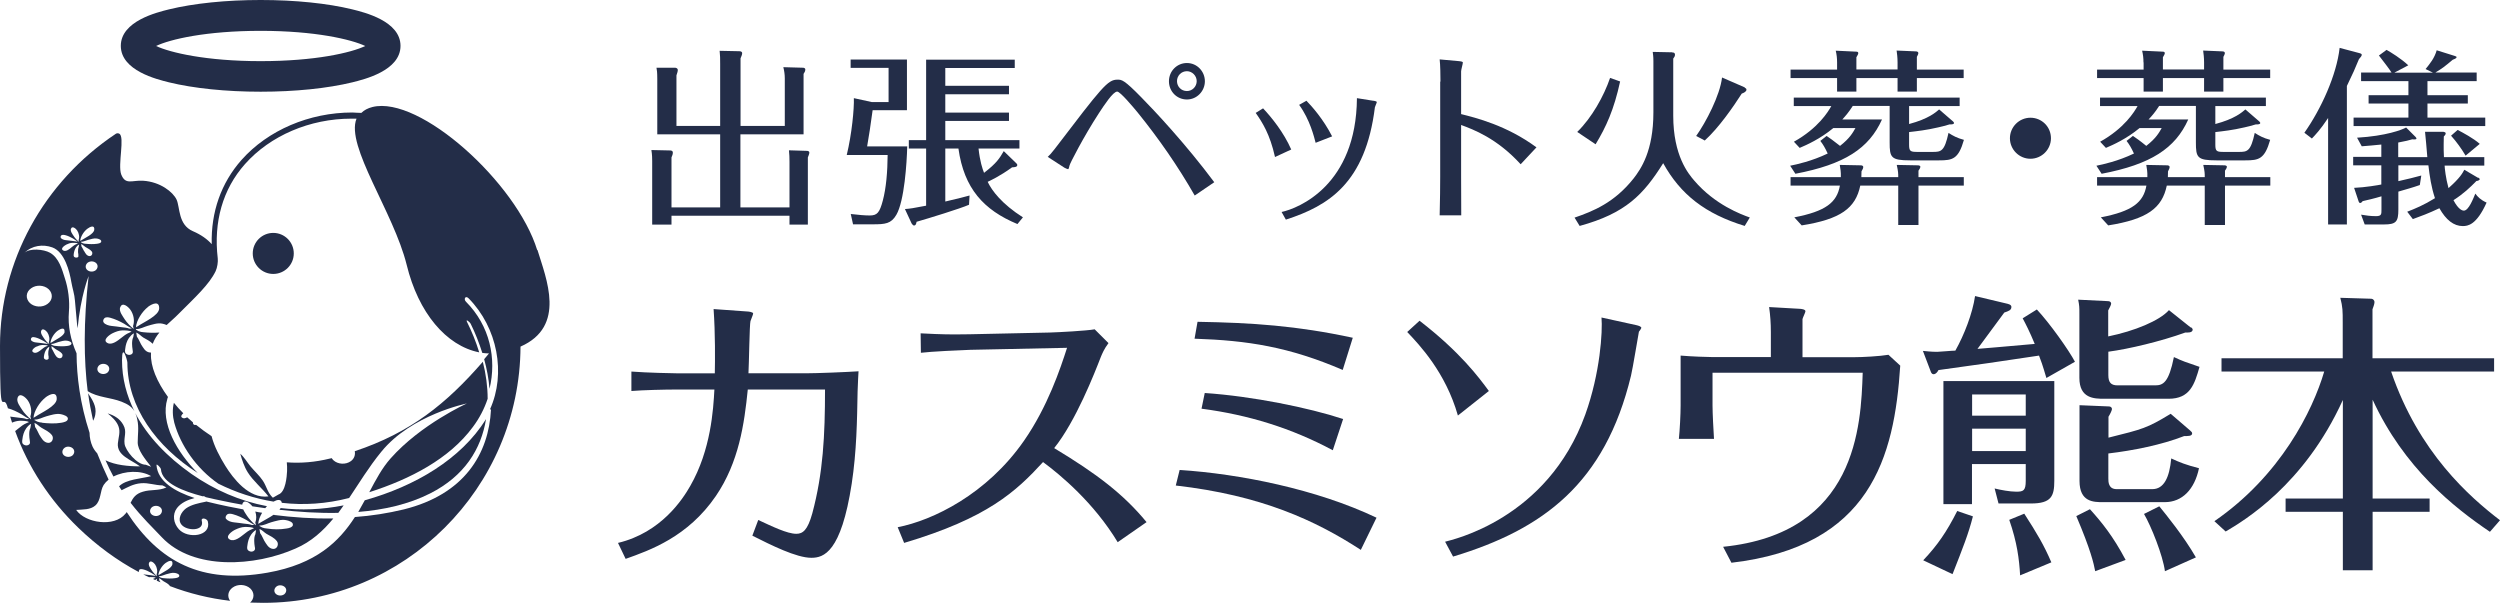 <?xml version="1.0" encoding="UTF-8"?>
<svg id="_レイヤー_2" data-name="レイヤー 2" xmlns="http://www.w3.org/2000/svg" viewBox="0 0 186.45 44.96">
  <defs>
    <style>
      .cls-1 {
        fill: #232d48;
        stroke-width: 0px;
      }
    </style>
  </defs>
  <g id="_レイヤー_1-2" data-name="レイヤー 1">
    <g>
      <path class="cls-1" d="M58.53,9.4v-3.56c0-.27-.04-.57-.11-.83l1.44.04c.07,0,.2.01.2.14,0,.11-.07.24-.13.32v4.51h-4.71v5.45h3.66v-3.43c0-.29-.01-.53-.04-.83l1.3.04c.1,0,.22.01.22.14,0,.08-.06.22-.11.35v5.01h-1.37v-.66h-8.8v.66h-1.44v-4.75c0-.11,0-.48-.06-.81l1.36.03c.11,0,.24.01.24.17,0,.1-.04.22-.1.35v3.73h3.63v-5.45h-4.69v-4.12c0-.53-.03-.7-.06-.85h1.39c.08.01.2.04.2.18,0,.1-.06.27-.1.39v3.77h3.26v-4.62c0-.42,0-.63-.04-.98l1.46.03c.11,0,.22.03.22.15,0,.1-.06.24-.12.38v5.04h3.3Z"/>
      <path class="cls-1" d="M67.66,10.94c-.03,1.2-.21,4.05-.81,5.08-.39.67-.83.71-1.76.71h-1.47l-.17-.77c.6.07,1.04.11,1.42.11.55,0,.73-.21.97-1.11.25-.94.35-2.14.36-3.4h-3.05c.38-1.57.56-3.46.53-4.24l1.33.29h1.26v-2.55h-2.83v-.62h4.2v3.78h-2.56c-.21,1.46-.22,1.62-.41,2.7h3ZM75.81,12.19s.06.07.06.11c0,.15-.17.17-.39.18-.92.67-1.67,1.01-1.82,1.08.32.67,1.06,1.65,2.63,2.65l-.41.5c-2.52-1.05-3.98-2.65-4.4-5.63h-.98v3.95c1.04-.24,1.44-.35,1.81-.45l-.04.69c-.63.28-3,1.01-3.91,1.27-.04.2-.08.28-.2.28-.05,0-.14-.1-.17-.15l-.5-1.08c.42-.03.59-.06,1.58-.25v-4.26h-1.29v-.63h1.29v-6h6.61v.62h-5.18v1.33h4.75v.63h-4.75v1.37h4.75v.62h-4.75v1.43h5.53v.63h-3.05c.1.94.29,1.51.41,1.81.95-.73,1.16-1.09,1.47-1.62l.95.92Z"/>
      <path class="cls-1" d="M89.1,14.58c-1.25-2.19-2.69-4.26-4.27-6.21-.29-.35-1.28-1.54-1.51-1.54-.31,0-.97,1.01-1.37,1.62-1.15,1.77-2.16,3.75-2.18,3.88-.03.13-.07.29-.11.29s-.17-.06-.27-.11l-1.25-.81c.14-.13.25-.24.52-.59,3.54-4.64,3.95-5.17,4.68-5.17.32,0,.49,0,1.78,1.32.94.95,3.31,3.47,5.44,6.33l-1.44.98ZM88.52,4.7c.76,0,1.34.63,1.34,1.36s-.59,1.36-1.34,1.36-1.34-.6-1.34-1.36.6-1.36,1.34-1.36ZM88.52,5.31c-.42,0-.74.34-.74.74s.31.74.74.74c.41,0,.73-.34.73-.74s-.34-.74-.73-.74Z"/>
      <path class="cls-1" d="M94.2,8.08c.63.67,1.54,1.79,2.1,3.07l-1.21.56c-.38-1.71-.95-2.59-1.44-3.29l.55-.34ZM102.44,7.51c.17.03.24.06.24.11s-.13.32-.14.38c-.7,5.65-3.45,7.35-6.64,8.38l-.32-.57c1.25-.27,5.57-1.98,5.62-8.49l1.25.2ZM97.43,7.51c.41.42,1.26,1.37,1.92,2.66l-1.23.48c-.11-.42-.42-1.72-1.23-2.83l.55-.31Z"/>
      <path class="cls-1" d="M107.43,6.08c0-.45-.01-1.23-.06-1.65l1.44.13c.07,0,.29.03.29.1,0,.1-.13.55-.13.66v3.19c1.08.27,3.4.84,5.62,2.48l-1.18,1.26c-1.78-1.95-3.53-2.59-4.44-2.93v3.85c0,.99,0,1.91.01,2.89h-1.61c.03-.85.04-2.47.04-2.9v-7.07Z"/>
      <path class="cls-1" d="M124.7,3.91c.1,0,.22.01.22.18,0,.1-.07.21-.13.28v4.26c0,2.98,1.13,4.33,1.56,4.83,1.55,1.82,3.53,2.54,4.15,2.76l-.38.63c-2.93-.9-4.78-2.33-6.08-4.68-1.47,2.35-2.8,3.74-6.23,4.68l-.38-.62c1.39-.48,2.97-1.11,4.41-2.93.53-.69,1.47-2.02,1.47-4.92v-3.82c0-.36-.03-.52-.05-.69l1.44.03ZM120.83,6.07c-.46,2.12-1.05,3.4-1.83,4.69l-1.37-.92c1.09-1.06,1.99-2.68,2.45-4.03l.76.27ZM130.12,6.54c.08.04.13.07.13.15,0,.14-.2.24-.35.29-.62.97-1.71,2.55-2.76,3.5l-.64-.34c.73-1.02,1.78-3.04,1.93-4.36l1.7.74Z"/>
      <path class="cls-1" d="M136.23,10.14c.22.15.5.34,1,.74.73-.57.95-.98,1.15-1.33h-1.65c-.98.81-1.99,1.26-2.51,1.48l-.43-.46c1.81-1.01,2.55-2.23,2.79-2.66h-2.8v-.63h12.37v.63h-3.77v1.34c1.46-.39,2-.88,2.24-1.09l1.04.9s.07.07.07.11c0,.1-.14.11-.34.11-.24.07-.7.2-.84.22-.9.21-1.57.28-2.17.35v.95c0,.49.11.53.63.53h1.13c.62,0,.88-.03,1.18-1.42.34.22.63.38,1.15.52-.41,1.44-.85,1.53-1.85,1.53h-2.16c-1.44,0-1.53-.22-1.53-1.34v-2.72h-2.75c-.29.45-.49.69-.78,1.01h2.96c-.97,2.16-2.79,3.35-6.46,4.05l-.39-.6c.5-.1,1.61-.34,2.8-.91-.2-.43-.34-.67-.55-.94l.48-.38ZM137.01,4.65c0-.31-.03-.57-.1-.87l1.48.07c.11,0,.2.01.2.11,0,.08-.06.17-.14.31v.91h3.07v-.53c0-.35-.04-.67-.07-.88l1.4.06c.12,0,.22.03.22.13,0,.08-.08.22-.11.28v.95h3.49v.63h-3.49v1.01h-1.44v-1.01h-3.07v1.01h-1.44v-1.01h-3.47v-.63h3.47v-.53ZM138.75,12.33c.08,0,.21.01.21.13,0,.07-.04.18-.13.32,0,.22,0,.28-.01.43h2.75c0-.28,0-.41-.11-.91l1.55.03c.07,0,.21.01.21.11,0,.07-.07.2-.14.29v.48h3.38v.63h-3.38v2.94h-1.51v-2.94h-2.83c-.35,1.69-1.47,2.51-4.37,2.97l-.55-.6c2.34-.45,3.18-1.11,3.4-2.37h-3.68v-.63h3.75c.01-.42-.03-.6-.08-.91l1.54.03Z"/>
      <path class="cls-1" d="M152.96,10.31c0,.84-.69,1.53-1.53,1.53s-1.53-.69-1.53-1.53.69-1.53,1.53-1.53,1.53.67,1.53,1.53Z"/>
      <path class="cls-1" d="M159.08,10.14c.22.15.5.34.99.74.73-.57.95-.98,1.15-1.33h-1.65c-.98.81-1.99,1.26-2.51,1.48l-.43-.46c1.81-1.01,2.55-2.23,2.79-2.66h-2.8v-.63h12.37v.63h-3.77v1.34c1.46-.39,2-.88,2.24-1.09l1.04.9s.07.07.07.11c0,.1-.14.11-.34.11-.24.07-.7.2-.84.22-.9.21-1.57.28-2.17.35v.95c0,.49.11.53.63.53h1.13c.62,0,.88-.03,1.18-1.42.34.22.63.38,1.15.52-.41,1.44-.85,1.53-1.85,1.53h-2.16c-1.44,0-1.53-.22-1.53-1.34v-2.72h-2.74c-.29.45-.49.69-.79,1.01h2.96c-.97,2.16-2.79,3.35-6.46,4.05l-.39-.6c.5-.1,1.61-.34,2.8-.91-.2-.43-.34-.67-.55-.94l.48-.38ZM159.86,4.65c0-.31-.03-.57-.1-.87l1.49.07c.11,0,.2.01.2.11,0,.08-.06.17-.14.31v.91h3.07v-.53c0-.35-.04-.67-.07-.88l1.4.06c.13,0,.22.03.22.13,0,.08-.08.22-.11.28v.95h3.49v.63h-3.49v1.01h-1.44v-1.01h-3.07v1.01h-1.44v-1.01h-3.47v-.63h3.47v-.53ZM161.6,12.33c.08,0,.21.01.21.13,0,.07-.04.18-.12.32,0,.22,0,.28-.01.43h2.75c0-.28,0-.41-.11-.91l1.55.03c.07,0,.21.01.21.11,0,.07-.07.2-.14.29v.48h3.38v.63h-3.38v2.94h-1.51v-2.94h-2.83c-.35,1.69-1.47,2.51-4.37,2.97l-.55-.6c2.34-.45,3.18-1.11,3.4-2.37h-3.68v-.63h3.75c.01-.42-.03-.6-.08-.91l1.54.03Z"/>
      <path class="cls-1" d="M175.05,16.74h-1.42v-7.94c-.57.87-.99,1.3-1.21,1.53l-.56-.43c1.25-1.77,2.4-4.3,2.63-6.33l1.47.39c.11.03.18.06.18.13,0,.08-.1.2-.21.32-.24.6-.49,1.16-.9,2v10.34ZM184.84,13.25s.1.07.1.11c0,.06-.11.13-.25.14-.48.49-.95.94-1.71,1.43.38.73.69.78.77.78.37,0,.71-.92.86-1.27.18.24.38.46.84.67-.76,1.69-1.41,1.75-1.78,1.75-.67,0-1.25-.46-1.74-1.33-.83.39-1.37.59-1.98.81l-.42-.55c.57-.22,1.25-.5,2.07-1.01-.28-.84-.39-1.62-.49-2.45h-2.24v1.18c.79-.17,1.13-.27,1.71-.42l-.11.71c-.57.2-.92.29-1.6.49v1.34c0,.91-.17,1.11-1.08,1.11h-1.43l-.27-.73c.37.06.69.11,1.11.11s.41-.15.41-.49v-.99c-.45.14-1.16.31-1.4.36-.04.06-.11.14-.2.14-.04,0-.08-.06-.1-.11l-.34-1.02c.8-.03,1.85-.21,2.03-.25v-1.43h-2.1v-.63h2.1v-.92c-.66.07-.87.08-1.46.13l-.35-.64c2.17-.13,3.35-.59,3.66-.76l.69.69s.08.08.08.13c0,.08-.15.08-.31.06-.18.06-.56.15-1.05.24v1.09h2.17c-.04-.48-.13-1.58-.17-1.89h1.37c.07.01.17.04.17.11,0,.1-.07.17-.14.24,0,.25-.03.8.01,1.54h3.01v.63h-2.96c.01.21.08.91.29,1.68.87-.77,1.04-1.11,1.18-1.37l1.02.6ZM181.45,5.42l-.55-.27c.34-.42.66-.81.83-1.4l1.37.43c.07.03.11.04.11.08,0,.1-.18.15-.29.2-.57.48-.76.63-1.29.95h3.08v.64h-3.67v1.05h3.01v.62h-3.01v1.05h4.31v.63h-9.82v-.63h4.09v-1.05h-2.97v-.62h2.97v-1.05h-3.53v-.64h2.27c-.15-.25-.62-.85-.94-1.27l.57-.42c.32.18,1.06.63,1.62,1.15l-1.04.55h2.86ZM183.88,11.6c-.31-.52-.66-1.01-1.08-1.48l.49-.43c.39.2,1.19.63,1.65,1.04l-1.06.88Z"/>
    </g>
    <g>
      <path class="cls-1" d="M53.31,27.85c.02-.95.04-2.95-.09-4.8l2.51.18c.07,0,.44.04.44.15,0,.09-.18.48-.2.57-.07.2-.11,3.28-.15,3.89h4.27c.81,0,3.08-.09,3.94-.15-.02.33-.04.66-.07,1.5-.04,2.16-.07,4.47-.44,6.89-.79,5.13-2.09,5.52-3.01,5.52-1.12,0-3.01-.95-4.4-1.65l.44-1.17c1.04.48,2.16,1.03,2.84,1.03.48,0,.84-.26,1.19-1.52.81-3.01.95-5.83.95-9.24h-5.76c-.26,2.57-.66,5.41-2.38,7.94-2.09,3.06-4.93,4.05-6.73,4.69l-.57-1.19c3.23-.77,4.84-3.28,5.39-4.25,1.54-2.68,1.72-5.7,1.8-7.19h-2.82c-.88,0-2.51.04-3.37.11v-1.45c1.19.09,3.08.13,3.34.13h2.88Z"/>
      <path class="cls-1" d="M83.36,40.44c-1.78-2.95-4.27-5.02-5.57-5.98-2.02,2.2-4.14,4.18-10.36,6.03l-.48-1.17c2.62-.51,6.65-2.46,9.42-6.45,1.76-2.53,2.71-5.37,3.21-6.93l-7.22.15c-.66.02-2.97.13-3.68.22l-.02-1.45c1.72.09,2.2.09,3.65.07l5.99-.13c.68-.02,2.75-.13,3.34-.24l1.03,1.03c-.33.44-.46.77-.57,1.03-.46,1.19-1.87,4.8-3.48,6.8,3.17,1.91,5.17,3.43,6.89,5.52l-2.16,1.5Z"/>
      <path class="cls-1" d="M87.98,35.05c4.47.29,10.21,1.43,14.68,3.56l-1.17,2.4c-3.39-2.2-7.42-4.07-13.8-4.8l.29-1.17ZM89.32,24c4.07.07,7.39.29,11.57,1.19l-.75,2.4c-4-1.72-7.09-2.2-11.05-2.33l.22-1.25ZM89.85,29.31c3.56.24,7.77,1.1,10.32,1.94l-.77,2.33c-3.08-1.65-6.29-2.64-9.79-3.1l.24-1.17Z"/>
      <path class="cls-1" d="M105.87,23.92c3.04,2.35,4.42,4.22,5.17,5.24l-2.31,1.83c-.92-3.23-2.88-5.28-3.78-6.23l.92-.84ZM107.78,40.4c.44-.13,7.61-1.63,10.45-9.48,1.12-3.12,1.3-6.21,1.21-7.24l2.6.57c.18.04.37.11.37.2,0,.04-.13.24-.18.29-.04.18-.46,2.75-.59,3.28-1.94,8.03-6.54,11.46-13.27,13.49l-.59-1.1Z"/>
      <path class="cls-1" d="M132.07,24.75c0-.62-.04-1.23-.13-1.85l2.27.13c.11,0,.44.04.44.18,0,.09-.2.48-.22.59v2.84h3.83c.66,0,1.94-.07,2.58-.18l.88.81c-.44,6.84-2.22,13.49-12.59,14.7l-.62-1.19c9.97-1.01,10.28-9.02,10.41-12.98h-11.2v2.44c0,.57.07,1.89.11,2.49h-2.62c.07-.66.13-1.85.13-2.49v-3.72c.81.07,2,.11,2.35.11h4.38v-1.89Z"/>
      <path class="cls-1" d="M151.89,23.06c.97,1.03,2.42,3.08,2.86,3.92l-2.13,1.21c-.29-.99-.42-1.34-.55-1.67-3.54.53-3.94.59-7.5,1.08-.04.09-.18.31-.37.31-.11,0-.18-.11-.22-.24l-.57-1.5c.26.02.59.07,1.06.07.18,0,1.12-.09,1.36-.09.66-1.17,1.28-2.77,1.47-4.07l2.31.55c.18.04.4.09.4.26,0,.24-.2.31-.53.42-.2.26-.29.4-2,2.71,1.04-.09,1.37-.11,4.27-.37-.38-.92-.68-1.5-.9-1.91l1.06-.66ZM143.44,41.78c1.06-1.12,1.74-2.11,2.53-3.67l1.17.4c-.33,1.3-.75,2.35-1.52,4.31l-2.18-1.03ZM147.07,34.61v2.99h-2.13v-9.18h8.27v7.44c0,1.14-.22,1.69-1.74,1.69h-2.42l-.29-1.12c.44.11,1.14.24,1.61.24.53,0,.71-.07.71-.81v-1.25h-4ZM151.08,31v-1.58h-4v1.58h4ZM151.08,33.64v-1.67h-4v1.67h4ZM150.97,38.31c.95,1.47,1.47,2.35,2.02,3.63l-2.33.97c-.07-1.21-.22-2.44-.81-4.14l1.12-.46ZM155.87,37.98c.86.95,1.72,2,2.66,3.78l-2.27.84c-.11-.57-.33-1.58-1.41-4.11l1.01-.51ZM163.4,24.4c.07.07.13.11.13.18,0,.26-.42.22-.55.22-1.83.66-4.22,1.23-5.74,1.43v1.74c0,.53.18.77.68.77h2.82c.59,0,1.01-.22,1.39-2.11.71.33.81.35,1.91.73-.37,1.3-.7,2.38-2.31,2.38h-4.8c-.75,0-1.85-.02-1.85-1.56v-4.8c0-.44,0-.59-.09-1.03l2.24.11c.11,0,.22.07.22.18s-.13.33-.22.51v1.94c1.96-.4,3.83-1.17,4.53-1.96l1.63,1.3ZM163.31,32.08c.11.11.18.15.18.24,0,.22-.33.2-.59.2-1.69.66-3.81,1.08-5.66,1.3v1.87c0,.24,0,.79.62.79h2.66c.86,0,1.28-.86,1.41-2.29.62.29,1.1.48,2.07.73-.33,1.58-1.25,2.53-2.55,2.53h-4.62c-.68,0-1.74,0-1.74-1.58v-5.65l2.16.09c.22,0,.26.13.26.2,0,.09-.15.4-.26.57v1.56c2.57-.64,2.86-.7,4.64-1.78l1.43,1.23ZM161.04,37.76c.48.59,1.83,2.24,2.73,3.81l-2.31,1.03c-.15-1.17-1.03-3.37-1.56-4.27l1.14-.57Z"/>
      <path class="cls-1" d="M185.71,39.67c-2.71-1.83-6.42-4.77-8.76-9.86v7.37h4.25v.99h-4.25v4.36h-2.22v-4.36h-4.27v-.99h4.27v-7.35c-2.88,6.34-7.37,9-8.74,9.81l-.84-.77c4.95-3.41,7.33-8.25,8.19-11.16h-7.66v-.99h9.04v-2.66c0-.9,0-1.14-.18-1.85l2.31.07c.13,0,.24.13.24.24,0,.18-.11.42-.15.55v3.65h9.07v.99h-7.68c2.07,6.07,5.88,9.37,8.12,11.09l-.75.86Z"/>
    </g>
    <g>
      <circle class="cls-1" cx="20.38" cy="18.9" r="1.53"/>
      <path class="cls-1" d="M19.44,6.84c-2.57,0-5-.25-6.84-.7-.88-.22-3.59-.87-3.59-2.72s2.71-2.5,3.59-2.72c1.85-.45,4.27-.7,6.84-.7s5,.25,6.84.7c.88.22,3.59.87,3.59,2.72s-2.71,2.5-3.59,2.72c-1.85.45-4.27.7-6.84.7ZM11.64,3.43c1.04.49,3.73,1.13,7.8,1.13s6.76-.63,7.8-1.13c-1.04-.49-3.73-1.13-7.8-1.13s-6.76.63-7.8,1.13Z"/>
      <g>
        <path class="cls-1" d="M20.93,37.89s-.05.09-.09.13c1.41.16,2.91.26,4.39.23.14-.19.27-.37.4-.56-1.62.32-3.19.38-4.71.2Z"/>
        <path class="cls-1" d="M6.96,31.36c.07-.15.13-.31.15-.47.1-.59-.22-1.07-.54-1.56.1.72.23,1.4.37,2.03h.01Z"/>
        <path class="cls-1" d="M20.45,38.36c-.35.25-.79.46-1.04.62l-.15.09c.01-.26.13-.56.29-.83-.17-.02-.34-.05-.51-.09.09.27.1.58,0,.82l.05.21c-.19-.13-.55-.52-.66-.7-.09-.14-.22-.32-.29-.49-.37-.07-.75-.14-1.13-.22-.47-.1-1.04-.22-1.63-.37-.02,0-.03.02-.05.02-.49.1-1.05.21-1.45.49-.37.27-.66.82-.35,1.21.39.5,1.73.51,1.52-.27-.08-.29.39-.19.45.04.28,1.11-1.49,1.33-2.16.58-.4-.44-.51-1.09-.14-1.58.31-.4.8-.61,1.31-.75-1.43-.47-2.75-1.21-2.84-2.46,0-.13.32.2.33.31.08,1.06,1.72,1.66,3.1,2.02h.03c.08-.02.15.02.22.07.43.1.82.19,1.13.25.52.11,1.06.22,1.59.31v-.04c.14-.43.59-.05.75.16.32.05.64.1.96.14.04-.05.09-.1.13-.15-2.01-.38-3.91-1.2-5.64-2.41-1.79-1.26-3.28-2.79-4.18-4.53.07.14.12.31.15.49.13.58.03,1.13.03,1.7s.56,1.25,1,1.81l-.4-.15c-.67,0-1.52-1.07-1.58-1.56-.07-.52.2-.9-.1-1.42-.24-.43-.63-.69-1.16-.85.33.27.66.58.8.95.17.44,0,.84-.04,1.28-.08.92.95,1.2,1.65,1.72-.87,0-1.84-.09-2.57-.45.19.43.38.83.59,1.21.84-.43,2.05-.49,2.81-.03-.72.19-1.88.23-2.39.76.07.1.12.2.19.29.45-.22.86-.47,1.44-.52.57-.05,1.06.16,1.61.16l.29.15c-.55.27-1.18.14-1.75.32-.56.16-.75.48-.92.83.83,1.07,1.67,1.87,2.33,2.57,2.37,2.5,6.97,2.17,9.97.84,1.18-.51,2.05-1.31,2.82-2.24-1.5.02-2.99-.08-4.48-.27l.07-.02h0ZM11.93,38.39c-.19.14-.47.12-.63-.03s-.14-.39.04-.54c.19-.14.47-.12.63.03s.14.39-.04.54ZM16.86,38.71c-.07-.1-.03-.24.07-.33.11-.1.29-.07.44-.03.36.1.7.26,1.02.44.15.09.42.29.59.35l-.19.02c-.17-.07-.4-.09-.6-.11-.24-.03-.48-.07-.72-.09-.21-.02-.49-.1-.6-.26h0ZM17.14,40.24c-.4-.22.16-.62.39-.73s.47-.2.73-.21c.17,0,.54,0,.68.1l-.16.07c-.25.1-.42.24-.62.4-.22.17-.68.56-1.02.37ZM19.05,39.83c-.08.16-.09.33-.09.51s.02.28.04.43c.02.1.05.21-.04.29-.09.09-.24.1-.35.05-.21-.09-.19-.25-.16-.43.03-.27.11-.57.28-.81.08-.11.23-.29.37-.34l-.05.28h0ZM20.37,40.94c-.35-.03-.51-.38-.66-.61-.11-.19-.17-.39-.31-.57l-.05-.31c.2.07.35.26.52.36.29.17.57.28.78.55.16.2.05.6-.29.58h.01ZM21.85,39.14c-.02.19-.32.26-.5.28-.45.08-.97.07-1.42,0-.13-.01-.26-.03-.38-.08-.08-.03-.13-.09-.21-.11l.03-.04c.28.02.6-.17.86-.24.33-.09.74-.23,1.09-.16.2.03.56.15.52.35Z"/>
        <path class="cls-1" d="M40.07,18.67c-1.54-5.04-8.77-11.56-12.29-10.69-.36.09-.63.24-.83.44-.22,0-.45-.02-.67-.03-3.21,0-6.3,1.32-8.27,3.54-1.52,1.72-2.28,3.88-2.22,6.28-.32-.36-.78-.7-1.41-.97-1.1-.48-.95-1.77-1.21-2.35-.26-.56-1.21-1.33-2.5-1.41-.84-.05-1.31.34-1.63-.47-.27-.73.29-2.83-.15-3.04-.07-.04-.16-.04-.24,0C3.23,13.58,0,19.5,0,25.8s.2,3.15.59,4.65c.36.1.69.26,1,.44.15.09.42.29.59.35l-.19.02c-.17-.07-.4-.09-.6-.11-.21-.02-.42-.05-.63-.08.04.15.09.31.14.45.19-.08.37-.13.58-.14.17,0,.54,0,.68.1l-.16.07c-.25.1-.42.24-.62.4-.07.05-.15.12-.25.2.97,2.68,2.57,5.15,4.72,7.22,1.37,1.32,2.88,2.43,4.51,3.3-.02-.05,0-.13.04-.19.07-.05.19-.04.26-.02.22.05.43.16.61.26.1.05.25.17.36.22h-.11c-.11-.02-.25-.03-.36-.05-.14-.02-.29-.04-.44-.05h-.03c.14.08.28.14.43.21.03,0,.07,0,.1-.01.1,0,.33,0,.4.05l-.1.04s-.08.03-.11.05c.05.03.12.05.17.08.04-.04.09-.08.13-.09l-.02.14c.1.04.19.08.28.12-.02-.04-.04-.09-.08-.12l-.03-.19c.12.04.22.16.32.22.17.11.34.17.47.33,0,.01.02.02.02.04,1.44.55,2.95.92,4.49,1.1-.23-.32-.16-.74.19-.99.38-.28.97-.25,1.32.07.32.31.31.75-.01,1.05.32.01.64.02.97.02,10.55,0,19.14-8.56,19.19-19.11,3.43-1.51,1.92-5.06,1.26-7.22l-.02.03h0ZM11.03,22.89c.35-.26.87-.47.84.13-.03.52-1.14,1-1.58,1.3l-.15.09c.03-.51.46-1.18.9-1.52ZM8.97,22.92c.15-.44.61-.03.76.19.24.34.33.83.19,1.21l.05.21c-.19-.13-.55-.52-.66-.7-.16-.26-.45-.6-.35-.91ZM9.89,26.1c.02.1.04.21-.04.29s-.24.1-.35.05c-.21-.09-.19-.25-.16-.43.03-.27.11-.57.28-.81.08-.1.23-.29.37-.34l-.05.28c-.08.16-.09.34-.09.51s.02.28.04.43ZM6.54,19.59c.19-.14.47-.12.63.03.16.15.14.39-.04.54-.19.14-.47.12-.63-.03-.16-.15-.14-.39.04-.54ZM6.27,18.73c-.07-.11-.11-.24-.19-.34l-.03-.19c.12.04.22.16.32.22.17.11.34.17.47.33.1.12.03.36-.17.35-.21-.02-.31-.23-.39-.37ZM7.41,27.23c.19-.14.47-.12.63.03.16.15.14.39-.04.54-.19.14-.47.12-.63-.03-.16-.15-.14-.39.04-.54ZM8.01,25.58c-.4-.22.16-.62.39-.73s.47-.2.73-.21c.17,0,.54,0,.68.1l-.16.07c-.25.1-.42.24-.62.4-.22.17-.68.56-1.02.37ZM7.79,23.73c.11-.1.29-.07.44-.03.36.1.7.26,1.02.44.15.09.42.29.59.35l-.19.02c-.17-.07-.42-.09-.6-.11-.24-.03-.48-.07-.72-.09-.21-.02-.49-.1-.6-.26-.07-.1-.03-.24.07-.33h0ZM7.23,17.79c.12.02.34.09.32.22,0,.12-.19.15-.31.17-.27.04-.59.03-.86,0-.08,0-.16-.02-.23-.05-.04-.02-.08-.05-.12-.07l.02-.03c.17.01.36-.1.52-.14.2-.05.45-.14.66-.1ZM6.53,17.05c.21-.16.54-.28.5.08-.02.32-.69.61-.96.79l-.09.05c.02-.31.27-.72.55-.92ZM5.29,17.07c.09-.26.37-.02.46.11.14.21.2.5.11.73l.03.13c-.11-.08-.33-.32-.39-.43-.1-.15-.27-.37-.21-.55ZM5.84,19c0,.07.03.13-.02.17-.05.05-.14.05-.22.03-.13-.05-.11-.15-.1-.26.02-.16.07-.34.17-.49.04-.07.14-.17.23-.21l-.03.17c-.04.1-.05.2-.05.31s0,.17.03.26h-.01ZM5.32,18.46c-.13.11-.4.34-.61.22-.24-.13.1-.37.24-.44s.28-.12.45-.13c.1,0,.33,0,.42.05l-.1.04c-.15.05-.25.14-.38.24h-.01ZM4.58,17.55c.07-.05.19-.04.26-.02.22.05.43.16.61.26.1.05.25.19.36.22h-.11c-.11-.02-.25-.03-.36-.05-.14-.02-.29-.04-.44-.05-.13-.01-.29-.07-.36-.16-.04-.07-.02-.14.03-.2h0ZM2.27,31.91c-.08.16-.09.33-.09.51s.02.28.04.43c.01.1.05.21-.04.29-.09.09-.24.1-.35.05-.21-.09-.19-.25-.16-.43.03-.27.11-.57.28-.81.08-.11.23-.29.37-.34l-.05.28h0ZM2.27,31.07l.05.21c-.19-.13-.55-.51-.66-.7-.16-.26-.45-.6-.35-.91.15-.44.61-.03.76.19.24.34.33.83.19,1.21h0ZM4.16,25.8c-.08,0-.16-.02-.23-.05-.04-.02-.08-.05-.12-.07l.02-.03c.17.01.36-.1.52-.14.2-.05.45-.14.66-.1.12.02.34.09.32.22-.02.12-.19.15-.31.17-.27.04-.59.03-.86,0ZM4.44,26.72c-.21-.02-.31-.23-.39-.37-.07-.11-.11-.24-.19-.34l-.03-.19c.12.04.22.16.32.22.17.11.34.17.47.33.1.12.03.36-.17.35ZM4.82,24.74c-.02.32-.69.6-.96.79l-.1.05c.02-.31.27-.72.55-.92.21-.15.54-.28.5.08h.01ZM3.54,22.67c-.38.28-.97.25-1.31-.07-.34-.33-.31-.82.09-1.1.38-.28.97-.25,1.31.07.34.33.31.82-.09,1.1ZM3.62,26.61c0,.07.03.13-.02.17-.05.05-.14.07-.22.03-.13-.05-.11-.15-.1-.25.02-.16.07-.34.17-.49.04-.07.14-.17.23-.21l-.03.17c-.04.1-.05.2-.05.31s0,.17.03.26h-.01ZM3.67,25.66c-.11-.08-.33-.32-.39-.43-.1-.15-.27-.37-.21-.55.09-.26.37-.02.46.11.14.21.2.5.11.73l.03.13ZM2.32,25.38c-.03-.07-.02-.14.04-.2s.19-.04.26-.02c.22.05.43.16.61.26.1.05.25.17.36.22h-.11c-.11-.02-.25-.03-.36-.05-.14-.02-.29-.04-.44-.05-.13-.01-.29-.07-.36-.16h-.01ZM2.71,25.86c.14-.07.28-.12.45-.13.1,0,.33,0,.42.05l-.1.04c-.15.05-.25.14-.38.24-.13.11-.4.34-.61.22-.24-.13.1-.37.23-.44h0ZM3.39,29.64c.35-.26.87-.47.84.13-.03.52-1.14,1-1.58,1.3l-.15.09c.03-.51.46-1.18.9-1.52ZM3.59,33.03c-.35-.03-.51-.38-.66-.61-.11-.19-.17-.39-.31-.57l-.05-.31c.19.07.35.26.52.36.29.17.57.29.78.55.16.2.05.6-.29.58h.01ZM3.15,31.52c-.13-.01-.26-.03-.38-.08-.08-.03-.13-.09-.21-.11l.03-.04c.28.02.6-.17.86-.24.33-.09.74-.23,1.09-.16.19.04.56.15.52.36-.02.19-.32.25-.5.28-.45.08-.97.05-1.42,0h0ZM5.39,33.98c-.19.14-.47.12-.63-.03s-.14-.39.04-.54.47-.12.63.03.14.39-.04.54ZM11.68,42.84l.03.13c-.11-.08-.33-.32-.39-.43-.1-.15-.27-.37-.21-.55.09-.26.37-.02.46.11.14.21.2.5.11.73h0ZM13.06,43.12c-.27.04-.59.03-.86,0-.08,0-.16-.02-.23-.05-.04-.02-.08-.05-.12-.07l.02-.03c.17.01.36-.1.52-.14.2-.05.45-.14.66-.1.12.02.34.09.32.22,0,.12-.19.15-.31.17h0ZM11.81,42.9c.02-.31.27-.72.55-.92.21-.15.54-.28.5.08-.02.32-.69.6-.96.79l-.1.05h.01ZM21.2,44.32c-.19.14-.47.12-.63-.03s-.14-.39.04-.54.47-.12.63.03.14.39-.04.54ZM36.62,30.53c-.17,3.33-1.99,6.34-6.5,7.46-1.2.29-2.41.48-3.65.57-1.17,1.81-2.88,3.51-6.52,4.15-4.94.87-8.09-.81-10.5-4.52-.03.04-.05.08-.09.12-.84,1.04-3,.7-3.68-.28.49-.04,1.06,0,1.43-.33.44-.39.34-1.08.62-1.53.1-.15.22-.28.37-.4-.29-.61-.58-1.27-.85-1.96-.14-.15-.26-.32-.35-.51-.14-.31-.22-.68-.22-1.02-.71-2.18-.96-4.21-.97-5.93-.44-.99-.66-2.04-.57-3.1.07-.81-.05-1.75-.31-2.52-.2-.63-.43-1.5-1.1-1.88-.46-.26-1.53-.37-1.92.02.57-.57,1.39-.67,2.09-.42.94.34,1.29,1.82,1.42,2.58.08.47.24.92.27,1.39.03.42.08.83.11,1.23.03.29.04.56.09.83.22-2.4.82-3.89.82-3.89-.39,3.46-.36,6.27-.07,8.58.75.48,1.68.46,2.53.79.49.19.78.4.96.72-.59-1.18-.93-2.46-.93-3.81s.4,0,.4.17c0,3.32,2.16,6.27,5.25,8.24-1.55-1.54-2.81-3.74-2.27-5.53,0-.04.03-.1.05-.14-.84-1.15-1.31-2.3-1.27-3.22v-.1h-.08c-.35-.03-.51-.38-.66-.61-.11-.19-.17-.39-.31-.57l-.05-.31c.19.07.35.26.52.37.26.15.5.26.71.47.12-.32.29-.59.5-.84-.38.03-.8.02-1.17-.02-.13-.01-.26-.03-.38-.08-.08-.03-.13-.09-.21-.11l.03-.05c.28.02.6-.17.86-.24.33-.09.74-.24,1.09-.16.09.02.21.05.32.1.28-.27.59-.52.85-.79,1.3-1.3,2.32-2.23,2.8-3.22.13-.27.19-.72.16-.96-.32-2.72.37-5.16,2.03-7.03,1.88-2.12,4.84-3.39,7.93-3.39s.26,0,.39,0c-.83,2.04,2.77,6.98,3.74,10.9.87,3.58,2.95,6.04,5.41,6.53-.24-.79-.55-1.55-.91-2.27-.13-.27.22.02.27.13.35.7.63,1.43.87,2.18.16.02.34.04.5.04-.12.14-.24.28-.36.43.2.73.34,1.47.4,2.21.54-2.25.03-4.7-1.76-6.5-.19-.19-.04-.49.2-.25,2.15,2.18,2.81,5.6,1.59,8.29h.01Z"/>
        <path class="cls-1" d="M26.46,33.66c.05.26-.04.55-.29.73-.38.28-.97.25-1.31-.07-.04-.04-.09-.1-.12-.15-.04.01-.1.02-.14.03-1.09.27-2.17.36-3.21.28.02.21.03.43.02.66-.02.39-.1,1.55-.64,1.74l-.42.24c-.4-.38-.45-.81-.74-1.26-.25-.38-.63-.72-.93-1.08-.25-.31-.47-.69-.76-.94.13.46.29.96.56,1.39.4.64,1.07,1.18,1.54,1.79-1.46.21-2.65-1.37-3.21-2.27-.42-.68-.83-1.45-1.03-2.22-.4-.26-.79-.55-1.15-.84h-.13c-.1-.04-.11-.11-.11-.19-.14-.13-.28-.25-.43-.38-.12.07-.25.11-.36.04-.16-.09-.05-.23.07-.34-.25-.25-.49-.51-.7-.78-.12.48-.1.99.03,1.49.47,1.7,1.66,3.42,3.28,4.54,1.32.66,2.71,1.11,4.12,1.34.27-.15.57-.21.62.09,1.63.19,3.31.08,5.02-.36.74-1.1,1.46-2.3,2.4-3.45,2.25-2.77,6.38-3.6,6.38-3.6,0,0-3.43,1.55-5.69,4.1-.63.71-1.1,1.59-1.59,2.52,3.06-.98,5.98-2.49,7.73-4.87.48-.64.85-1.35,1.1-2.1,0-.92-.13-1.85-.36-2.76-2.73,3.14-5.4,5.29-9.55,6.67h0Z"/>
        <path class="cls-1" d="M27.2,37.32c-.15.28-.32.57-.48.86,1.9-.15,3.76-.57,5.36-1.38,2.57-1.3,3.81-3.32,4.17-5.55,0,0,0,.02-.01.02-1.86,2.98-5.29,4.99-9.03,6.04h-.01Z"/>
      </g>
    </g>
  </g>
</svg>